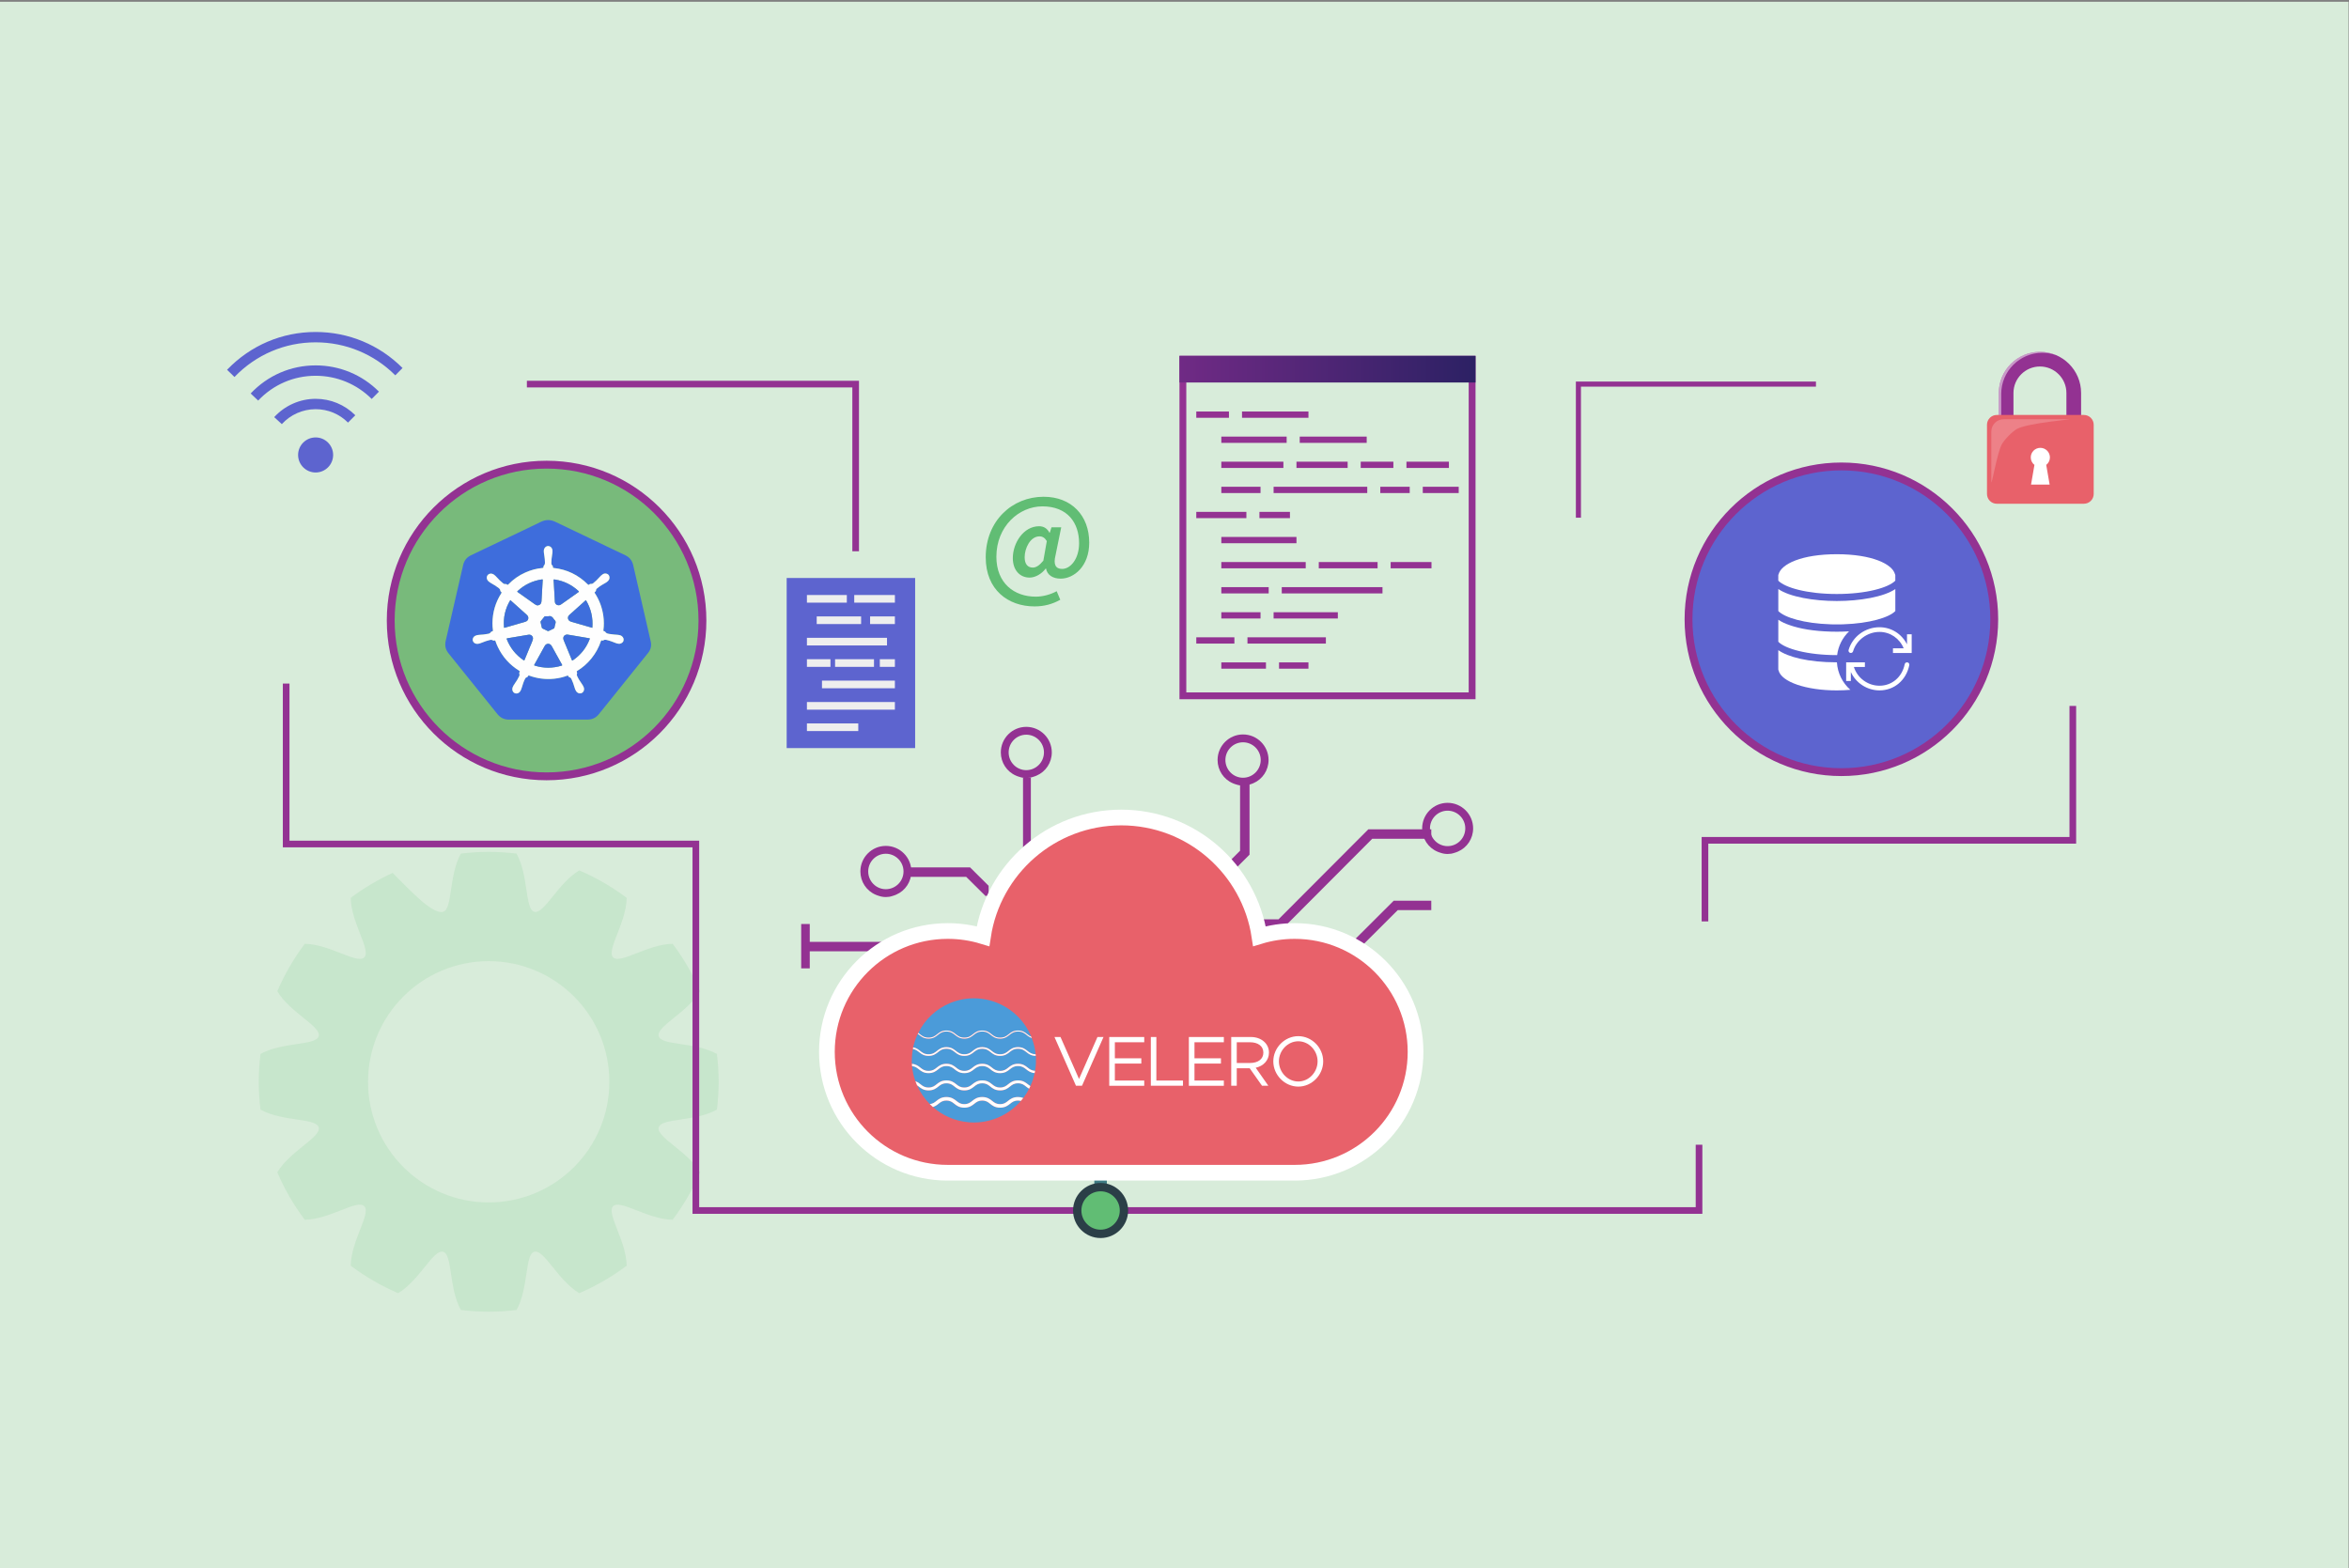 <?xml version="1.0" encoding="iso-8859-1"?>
<!-- Generator: Adobe Illustrator 24.0.1, SVG Export Plug-In . SVG Version: 6.00 Build 0)  -->
<svg version="1.1" id="Layer_1" xmlns="http://www.w3.org/2000/svg" xmlns:xlink="http://www.w3.org/1999/xlink" x="0px" y="0px"
	 viewBox="0 0 299.247 199.775" style="enable-background:new 0 0 299.247 199.775;" xml:space="preserve">
<rect x="0" y="0" width="299.247" height="199.775" fill="#808080" stroke="none"/>
<g>
	<rect x="-0.055" y="0.227" style="fill:#D8ECDA;" width="299.247" height="199.775"/>
	<path style="opacity:0.14;fill:#61BD74;" d="M91.331,141.375c0.14-1.163,0.221-2.345,0.221-3.546c0-1.201-0.081-2.382-0.221-3.546
		c-2.789-1.555-7.091-1.051-7.415-2.262c-0.335-1.253,3.636-2.985,5.274-5.727c-0.927-2.161-2.104-4.188-3.498-6.044
		c-3.196,0.048-6.679,2.632-7.583,1.728c-0.904-0.904,1.681-4.386,1.728-7.583c-1.856-1.395-3.883-2.572-6.044-3.499
		c-2.742,1.637-4.474,5.609-5.727,5.274c-1.211-0.324-0.707-4.625-2.262-7.415c-1.163-0.14-2.345-0.221-3.546-0.221
		c-1.201,0-2.383,0.081-3.546,0.221c-1.555,2.789-1.051,7.091-2.262,7.415c-1.318,0.352-3.954-2.475-6.436-4.954
		c-1.895,0.874-3.684,1.938-5.335,3.178c0.048,3.197,2.632,6.679,1.728,7.583c-0.904,0.904-4.386-1.681-7.583-1.728
		c-1.394,1.856-2.572,3.883-3.499,6.044c1.637,2.742,5.609,4.474,5.274,5.727c-0.324,1.211-4.625,0.707-7.415,2.262
		c-0.14,1.163-0.221,2.345-0.221,3.546c0,1.201,0.081,2.383,0.221,3.546c2.789,1.555,7.091,1.051,7.415,2.262
		c0.335,1.253-3.636,2.986-5.274,5.727c0.927,2.161,2.104,4.188,3.498,6.044c3.197-0.048,6.679-2.632,7.583-1.728
		c0.904,0.904-1.681,4.386-1.728,7.583c1.856,1.394,3.883,2.572,6.044,3.499c2.742-1.637,4.474-5.609,5.727-5.274
		c1.211,0.324,0.707,4.625,2.262,7.415c1.163,0.14,2.345,0.221,3.546,0.221c1.201,0,2.382-0.081,3.546-0.221
		c1.555-2.789,1.051-7.091,2.262-7.415c1.253-0.335,2.985,3.636,5.727,5.274c2.161-0.927,4.188-2.104,6.044-3.499
		c-0.048-3.196-2.632-6.679-1.728-7.583c0.904-0.904,4.386,1.681,7.583,1.728c1.394-1.856,2.572-3.883,3.499-6.044
		c-1.638-2.742-5.609-4.474-5.274-5.727C84.24,142.426,88.542,142.931,91.331,141.375z M62.258,153.199
		c-8.488,0-15.37-6.881-15.37-15.37c0-8.488,6.881-15.369,15.37-15.369c8.488,0,15.369,6.881,15.369,15.369
		C77.628,146.318,70.747,153.199,62.258,153.199z"/>
	<g>
		<defs>
			<circle id="SVGID_1_" cx="69.631" cy="79.057" r="19.855"/>
		</defs>
		<use xlink:href="#SVGID_1_"  style="overflow:visible;fill:#78BA7B;"/>
		<clipPath id="SVGID_2_">
			<use xlink:href="#SVGID_1_"  style="overflow:visible;"/>
		</clipPath>
		<use xlink:href="#SVGID_1_"  style="overflow:visible;fill:none;stroke:#933292;stroke-linecap:round;stroke-miterlimit:10;"/>
	</g>
	<g>
		<defs>
			<circle id="SVGID_3_" cx="234.58" cy="78.903" r="19.474"/>
		</defs>
		<use xlink:href="#SVGID_3_"  style="overflow:visible;fill:#5D64CF;"/>
		<clipPath id="SVGID_4_">
			<use xlink:href="#SVGID_3_"  style="overflow:visible;"/>
		</clipPath>
		<use xlink:href="#SVGID_3_"  style="overflow:visible;fill:none;stroke:#933292;stroke-linecap:round;stroke-miterlimit:10;"/>
	</g>
	<g>
		<path style="fill:#3E6DDC;" d="M82.403,79.561c-0.58-2.521-1.16-5.043-1.74-7.564c-0.134-0.582-0.469-0.998-1.009-1.255
			c-2.971-1.417-5.943-2.831-8.909-4.258c-0.63-0.303-1.221-0.297-1.848,0.009c-1.58,0.772-3.171,1.52-4.757,2.278
			c-1.377,0.658-2.753,1.318-4.132,1.973c-0.532,0.253-0.87,0.659-1.004,1.233c-0.078,0.335-0.153,0.671-0.231,1.006
			c-0.664,2.886-1.326,5.772-1.992,8.657c-0.136,0.59-0.03,1.118,0.352,1.592c2.078,2.582,4.157,5.164,6.233,7.747
			c0.38,0.472,0.864,0.706,1.471,0.704c1.663-0.005,3.327-0.002,4.99-0.002c0,0,0-0.001,0-0.001c1.671,0,3.342-0.002,5.013,0.001
			c0.594,0.001,1.075-0.223,1.446-0.686c0.804-1.001,1.61-2.002,2.415-3.003c1.288-1.602,2.578-3.204,3.863-4.808
			c0.34-0.425,0.455-0.913,0.337-1.447C82.74,81.01,82.57,80.286,82.403,79.561z M79.415,81.674
			c-0.089,0.233-0.364,0.38-0.621,0.345c-0.291-0.039-0.546-0.176-0.817-0.272c-0.243-0.086-0.486-0.172-0.74-0.225
			c-0.129-0.027-0.255-0.028-0.363,0.061c-0.064,0.052-0.132,0.024-0.193,0.008c-0.072-0.019-0.098,0.003-0.119,0.069
			c-0.272,0.822-0.684,1.569-1.229,2.242c-0.507,0.626-1.104,1.149-1.792,1.568c-0.078,0.047-0.098,0.088-0.053,0.165
			c0.041,0.071,0.049,0.142,0.012,0.221c-0.044,0.095-0.016,0.19,0.025,0.281c0.153,0.339,0.353,0.651,0.568,0.953
			c0.105,0.147,0.201,0.298,0.267,0.467c0.133,0.338-0.028,0.689-0.353,0.775c-0.235,0.062-0.505-0.069-0.639-0.311
			c-0.08-0.145-0.138-0.298-0.184-0.457c-0.102-0.356-0.221-0.706-0.383-1.04c-0.058-0.121-0.139-0.213-0.275-0.244
			c-0.085-0.019-0.098-0.098-0.131-0.157c-0.029-0.051-0.055-0.066-0.113-0.044c-0.542,0.203-1.103,0.333-1.677,0.393
			c-0.564,0.059-1.129,0.053-1.692-0.024c-0.517-0.07-1.02-0.196-1.509-0.377c-0.063-0.024-0.097-0.015-0.123,0.046
			c-0.04,0.097-0.099,0.166-0.212,0.192c-0.102,0.023-0.151,0.119-0.196,0.205c-0.171,0.334-0.278,0.693-0.388,1.05
			c-0.06,0.194-0.122,0.386-0.243,0.551c-0.197,0.268-0.565,0.318-0.801,0.113c-0.171-0.148-0.228-0.426-0.134-0.662
			c0.069-0.175,0.17-0.332,0.279-0.485c0.213-0.299,0.406-0.611,0.561-0.945c0.042-0.09,0.058-0.182,0.021-0.271
			c-0.039-0.093-0.027-0.174,0.021-0.254c0.046-0.075,0.02-0.114-0.051-0.158c-1.198-0.739-2.104-1.742-2.712-3.011
			c-0.12-0.25-0.226-0.506-0.31-0.769c-0.021-0.066-0.053-0.093-0.118-0.071c-0.1,0.034-0.188,0.011-0.275-0.042
			c-0.107-0.065-0.223-0.044-0.338-0.016c-0.328,0.079-0.645,0.189-0.957,0.318c-0.208,0.086-0.417,0.17-0.646,0.169
			c-0.275-0.001-0.496-0.171-0.556-0.419c-0.055-0.232,0.078-0.493,0.318-0.61c0.153-0.075,0.32-0.104,0.488-0.115
			c0.385-0.024,0.769-0.056,1.147-0.134c0.145-0.03,0.272-0.083,0.351-0.215c0.039-0.064,0.099-0.092,0.167-0.099
			c0.102-0.012,0.113-0.07,0.099-0.156c-0.044-0.297-0.063-0.596-0.061-0.895c0.013-1.373,0.384-2.642,1.125-3.8
			c0.05-0.078,0.061-0.128-0.025-0.179c-0.069-0.041-0.099-0.108-0.107-0.186c-0.014-0.119-0.078-0.205-0.17-0.279
			c-0.284-0.228-0.591-0.421-0.91-0.595c-0.155-0.085-0.303-0.179-0.433-0.3c-0.263-0.246-0.273-0.628-0.024-0.843
			c0.185-0.16,0.472-0.167,0.7-0.016c0.155,0.102,0.282,0.233,0.405,0.37c0.243,0.271,0.497,0.53,0.786,0.754
			c0.085,0.066,0.178,0.119,0.288,0.097c0.091-0.019,0.162,0.01,0.224,0.068c0.06,0.056,0.1,0.045,0.156-0.013
			c0.625-0.65,1.351-1.157,2.175-1.524c0.695-0.31,1.421-0.507,2.18-0.576c0.088-0.008,0.141-0.031,0.125-0.134
			c-0.01-0.065,0.012-0.12,0.062-0.171c0.152-0.152,0.134-0.347,0.121-0.574c-0.006-0.34-0.079-0.708-0.128-1.079
			c-0.02-0.153-0.02-0.307,0.033-0.455c0.093-0.258,0.318-0.409,0.569-0.381c0.245,0.027,0.452,0.243,0.484,0.504
			c0.03,0.249-0.018,0.491-0.055,0.736c-0.046,0.303-0.082,0.608-0.079,0.916c0.001,0.133,0.032,0.253,0.141,0.34
			c0.066,0.053,0.054,0.128,0.055,0.197c0.001,0.063,0.017,0.092,0.087,0.099c1.707,0.181,3.16,0.891,4.369,2.103
			c0.057,0.056,0.096,0.071,0.157,0.013c0.073-0.07,0.16-0.102,0.265-0.088c0.098,0.013,0.182-0.026,0.259-0.086
			c0.291-0.226,0.547-0.489,0.793-0.762c0.121-0.134,0.248-0.262,0.398-0.362c0.16-0.107,0.335-0.147,0.523-0.086
			c0.182,0.058,0.303,0.18,0.345,0.366c0.054,0.238-0.033,0.432-0.207,0.594c-0.213,0.2-0.487,0.307-0.728,0.463
			c-0.217,0.14-0.437,0.275-0.633,0.446c-0.068,0.059-0.13,0.127-0.13,0.215c-0.002,0.111-0.053,0.184-0.135,0.241
			c-0.07,0.048-0.062,0.088-0.018,0.154c0.583,0.891,0.94,1.868,1.084,2.921c0.081,0.592,0.087,1.187,0.007,1.781
			c-0.013,0.095,0.016,0.139,0.107,0.154c0.043,0.007,0.093,0.009,0.118,0.055c0.121,0.228,0.347,0.25,0.564,0.29
			c0.362,0.066,0.729,0.076,1.093,0.115c0.152,0.016,0.302,0.051,0.434,0.139C79.412,81.178,79.505,81.44,79.415,81.674z"/>
		<path style="fill:#FEFEFE;" d="M79.188,81.029c-0.132-0.088-0.282-0.123-0.434-0.139c-0.365-0.039-0.732-0.048-1.093-0.115
			c-0.217-0.04-0.443-0.062-0.564-0.29c-0.024-0.046-0.075-0.048-0.118-0.055c-0.092-0.015-0.12-0.059-0.107-0.154
			c0.08-0.594,0.074-1.189-0.007-1.781c-0.144-1.053-0.501-2.03-1.084-2.921c-0.043-0.066-0.051-0.106,0.018-0.154
			c0.083-0.057,0.133-0.13,0.135-0.241c0.001-0.088,0.063-0.156,0.13-0.215c0.196-0.17,0.416-0.305,0.633-0.446
			c0.241-0.156,0.515-0.262,0.728-0.463c0.173-0.162,0.261-0.356,0.207-0.594c-0.042-0.186-0.163-0.308-0.345-0.366
			c-0.188-0.06-0.363-0.021-0.523,0.086c-0.15,0.101-0.276,0.228-0.398,0.362c-0.246,0.273-0.501,0.536-0.793,0.762
			c-0.077,0.06-0.162,0.099-0.259,0.086c-0.106-0.014-0.192,0.017-0.265,0.088c-0.061,0.058-0.1,0.044-0.157-0.013
			c-1.21-1.212-2.663-1.921-4.369-2.103c-0.07-0.007-0.085-0.036-0.087-0.099c-0.001-0.069,0.01-0.144-0.055-0.197
			c-0.108-0.087-0.14-0.207-0.141-0.34c-0.003-0.308,0.033-0.613,0.079-0.916c0.036-0.244,0.085-0.487,0.055-0.736
			c-0.031-0.261-0.238-0.477-0.484-0.504c-0.25-0.028-0.476,0.123-0.569,0.381c-0.054,0.148-0.054,0.302-0.033,0.455
			c0.049,0.371,0.122,0.738,0.128,1.079c0.014,0.227,0.031,0.421-0.121,0.574c-0.05,0.05-0.072,0.105-0.062,0.171
			c0.016,0.102-0.037,0.126-0.125,0.134c-0.759,0.068-1.485,0.266-2.18,0.576c-0.824,0.367-1.55,0.874-2.175,1.524
			c-0.056,0.058-0.096,0.07-0.156,0.013c-0.062-0.058-0.133-0.087-0.224-0.068c-0.111,0.023-0.203-0.031-0.288-0.097
			c-0.288-0.223-0.543-0.483-0.786-0.754c-0.123-0.137-0.25-0.268-0.405-0.37c-0.228-0.151-0.516-0.144-0.7,0.016
			c-0.249,0.215-0.239,0.597,0.024,0.843c0.129,0.121,0.278,0.215,0.433,0.3c0.319,0.175,0.626,0.367,0.91,0.595
			c0.092,0.074,0.156,0.16,0.17,0.279c0.009,0.078,0.039,0.145,0.107,0.186c0.086,0.051,0.075,0.1,0.025,0.179
			c-0.741,1.158-1.112,2.427-1.125,3.8c-0.003,0.3,0.017,0.599,0.061,0.895c0.013,0.086,0.003,0.144-0.099,0.156
			c-0.068,0.008-0.129,0.036-0.167,0.099c-0.08,0.132-0.206,0.185-0.351,0.215c-0.378,0.078-0.762,0.11-1.147,0.134
			c-0.168,0.01-0.335,0.04-0.488,0.115c-0.241,0.117-0.374,0.378-0.318,0.61c0.059,0.248,0.281,0.418,0.556,0.419
			c0.23,0.001,0.439-0.083,0.646-0.169c0.312-0.129,0.629-0.239,0.957-0.318c0.114-0.028,0.23-0.049,0.338,0.016
			c0.088,0.053,0.175,0.076,0.275,0.042c0.066-0.023,0.098,0.005,0.118,0.071c0.084,0.264,0.19,0.52,0.31,0.769
			c0.609,1.27,1.515,2.273,2.712,3.011c0.071,0.044,0.097,0.082,0.051,0.158c-0.048,0.08-0.061,0.161-0.021,0.254
			c0.037,0.09,0.021,0.182-0.021,0.271c-0.155,0.334-0.348,0.646-0.561,0.945c-0.109,0.153-0.21,0.31-0.279,0.485
			c-0.094,0.235-0.036,0.514,0.134,0.662c0.236,0.204,0.604,0.154,0.801-0.113c0.121-0.165,0.183-0.358,0.243-0.551
			c0.11-0.357,0.217-0.716,0.388-1.05c0.044-0.087,0.094-0.182,0.196-0.205c0.113-0.026,0.172-0.096,0.212-0.192
			c0.026-0.061,0.059-0.07,0.123-0.046c0.489,0.181,0.992,0.307,1.509,0.377c0.563,0.077,1.128,0.083,1.692,0.024
			c0.574-0.06,1.134-0.19,1.677-0.393c0.058-0.022,0.084-0.007,0.113,0.044c0.033,0.059,0.046,0.138,0.131,0.157
			c0.136,0.031,0.216,0.123,0.275,0.244c0.162,0.334,0.282,0.684,0.383,1.04c0.046,0.159,0.104,0.313,0.184,0.457
			c0.134,0.242,0.404,0.373,0.639,0.311c0.325-0.085,0.486-0.436,0.353-0.775c-0.066-0.168-0.162-0.32-0.267-0.467
			c-0.215-0.302-0.415-0.614-0.568-0.953c-0.041-0.091-0.069-0.186-0.025-0.281c0.038-0.079,0.029-0.151-0.012-0.221
			c-0.044-0.077-0.025-0.117,0.053-0.165c0.688-0.419,1.285-0.942,1.792-1.568c0.545-0.673,0.957-1.42,1.229-2.242
			c0.022-0.067,0.047-0.088,0.119-0.069c0.061,0.016,0.129,0.044,0.193-0.008c0.108-0.088,0.234-0.088,0.363-0.061
			c0.253,0.053,0.496,0.139,0.74,0.225c0.271,0.096,0.526,0.233,0.817,0.272c0.257,0.034,0.531-0.113,0.621-0.345
			C79.505,81.44,79.412,81.178,79.188,81.029z M70.707,73.84c1.149,0.184,2.144,0.679,2.996,1.468
			c0.07,0.064,0.057,0.088-0.01,0.136c-0.725,0.511-1.448,1.025-2.172,1.536c-0.097,0.069-0.2,0.13-0.327,0.134
			c-0.287,0.008-0.493-0.179-0.509-0.466c-0.046-0.807-0.091-1.614-0.137-2.42c-0.005-0.078-0.013-0.157-0.02-0.235
			C70.525,73.809,70.525,73.811,70.707,73.84z M69.333,78.592c0.041-0.053,0.084-0.076,0.151-0.073
			c0.115,0.005,0.232,0.001,0.348,0.001c0.332-0.09,0.548,0.063,0.708,0.336c0.032,0.054,0.073,0.106,0.119,0.149
			c0.133,0.122,0.157,0.259,0.102,0.43c-0.057,0.173-0.089,0.355-0.128,0.533c-0.012,0.052-0.032,0.085-0.082,0.108
			c-0.217,0.101-0.433,0.205-0.647,0.311c-0.052,0.026-0.094,0.024-0.147-0.002c-0.211-0.105-0.422-0.208-0.636-0.306
			c-0.058-0.027-0.084-0.064-0.097-0.124c-0.048-0.222-0.1-0.444-0.153-0.666c-0.017-0.068-0.005-0.118,0.041-0.174
			C69.056,78.945,69.196,78.77,69.333,78.592z M65.974,75.276c0.862-0.793,1.875-1.27,3.03-1.448c0.074-0.012,0.17-0.04,0.132,0.099
			c-0.051,0.895-0.101,1.787-0.153,2.68c-0.017,0.288-0.172,0.474-0.425,0.516c-0.164,0.027-0.298-0.047-0.426-0.138
			c-0.677-0.48-1.355-0.961-2.033-1.441c-0.036-0.026-0.073-0.052-0.11-0.078C65.864,75.377,65.864,75.377,65.974,75.276z
			 M64.209,79.926c-0.109-1.228,0.147-2.372,0.78-3.431c0.006-0.009,0.014-0.017,0.027-0.032c0.221,0.197,0.441,0.393,0.661,0.59
			c0.469,0.42,0.938,0.839,1.406,1.26c0.129,0.115,0.228,0.247,0.224,0.433c-0.005,0.226-0.133,0.397-0.393,0.474
			c-0.871,0.257-1.745,0.506-2.618,0.758C64.245,79.992,64.215,79.996,64.209,79.926z M67.884,81.455
			c-0.093,0.352-0.261,0.676-0.396,1.012c-0.215,0.534-0.442,1.064-0.658,1.598c-0.039,0.095-0.069,0.095-0.147,0.041
			c-0.972-0.668-1.681-1.545-2.115-2.643c-0.038-0.096-0.032-0.123,0.08-0.141c0.885-0.144,1.77-0.297,2.654-0.446
			c0.037-0.006,0.074-0.009,0.098-0.012C67.728,80.856,67.966,81.15,67.884,81.455z M71.552,84.806
			c-0.562,0.173-1.136,0.26-1.722,0.264c-0.586-0.006-1.156-0.093-1.713-0.27c-0.068-0.022-0.088-0.038-0.048-0.111
			c0.437-0.784,0.873-1.57,1.306-2.357c0.099-0.179,0.227-0.303,0.445-0.309c0.234-0.006,0.374,0.13,0.478,0.315
			c0.336,0.601,0.668,1.204,1.001,1.806c0.1,0.18,0.197,0.362,0.301,0.539C71.641,84.755,71.634,84.781,71.552,84.806z
			 M75.107,81.464c-0.433,1.106-1.142,1.991-2.125,2.658c-0.073,0.049-0.099,0.044-0.133-0.038
			c-0.343-0.837-0.692-1.672-1.035-2.509c-0.133-0.324-0.014-0.609,0.282-0.703c0.055-0.018,0.111-0.015,0.168-0.026
			c0.317,0.053,0.634,0.105,0.95,0.158c0.601,0.101,1.201,0.203,1.802,0.304C75.158,81.333,75.159,81.331,75.107,81.464z
			 M75.459,79.989c-0.231-0.066-0.451-0.129-0.671-0.192c-0.664-0.191-1.328-0.382-1.992-0.573
			c-0.297-0.086-0.453-0.266-0.445-0.515c0.005-0.162,0.09-0.281,0.205-0.384c0.627-0.562,1.255-1.125,1.882-1.687
			c0.064-0.057,0.129-0.114,0.203-0.179C75.293,77.547,75.564,78.714,75.459,79.989z"/>
		<path style="fill:#3E6EDC;" d="M73.214,81.006c-0.316-0.053-0.634-0.106-0.95-0.158c-0.057,0.012-0.113,0.009-0.168,0.026
			c-0.295,0.094-0.414,0.378-0.282,0.703c0.343,0.837,0.692,1.672,1.035,2.509c0.034,0.082,0.061,0.087,0.133,0.038
			c0.983-0.667,1.692-1.552,2.125-2.658c0.052-0.133,0.051-0.131-0.092-0.155C74.415,81.209,73.814,81.107,73.214,81.006z"/>
		<path style="fill:#3E6EDC;" d="M66.1,75.544c0.678,0.48,1.355,0.961,2.033,1.441c0.128,0.09,0.261,0.165,0.426,0.138
			c0.253-0.042,0.409-0.228,0.425-0.516c0.052-0.893,0.102-1.786,0.153-2.68c0.038-0.139-0.058-0.111-0.132-0.099
			c-1.155,0.179-2.168,0.655-3.03,1.448c-0.11,0.101-0.11,0.101,0.016,0.19C66.027,75.492,66.063,75.518,66.1,75.544z"/>
		<path style="fill:#3E6EDC;" d="M67.307,78.746c0.003-0.186-0.096-0.318-0.224-0.433c-0.468-0.421-0.937-0.84-1.406-1.26
			c-0.22-0.197-0.44-0.393-0.661-0.59c-0.012,0.014-0.021,0.022-0.027,0.032c-0.632,1.059-0.889,2.203-0.78,3.431
			c0.006,0.071,0.036,0.067,0.087,0.052c0.872-0.253,1.747-0.501,2.618-0.758C67.173,79.143,67.301,78.971,67.307,78.746z"/>
		<path style="fill:#3E6EDC;" d="M74.438,76.638c-0.627,0.562-1.255,1.124-1.882,1.687c-0.115,0.103-0.2,0.223-0.205,0.384
			c-0.007,0.249,0.148,0.429,0.445,0.515c0.664,0.191,1.328,0.382,1.992,0.573c0.22,0.063,0.44,0.126,0.671,0.192
			c0.105-1.274-0.166-2.442-0.819-3.53C74.566,76.524,74.502,76.58,74.438,76.638z"/>
		<path style="fill:#3E6EDC;" d="M71.299,84.146c-0.333-0.602-0.665-1.205-1.001-1.806c-0.103-0.185-0.243-0.321-0.478-0.315
			c-0.218,0.006-0.346,0.13-0.445,0.309c-0.433,0.787-0.868,1.572-1.306,2.357c-0.04,0.073-0.02,0.089,0.048,0.111
			c0.557,0.177,1.127,0.264,1.713,0.27c0.586-0.005,1.16-0.091,1.722-0.264c0.082-0.025,0.089-0.05,0.047-0.121
			C71.496,84.507,71.399,84.326,71.299,84.146z"/>
		<path style="fill:#3E6EDC;" d="M67.401,80.863c-0.024,0.003-0.061,0.006-0.098,0.012c-0.885,0.15-1.769,0.302-2.654,0.446
			c-0.113,0.018-0.118,0.045-0.08,0.141c0.434,1.098,1.142,1.975,2.115,2.643c0.077,0.053,0.108,0.053,0.147-0.041
			c0.216-0.534,0.443-1.064,0.658-1.598c0.135-0.336,0.303-0.66,0.396-1.012C67.966,81.15,67.728,80.856,67.401,80.863z"/>
		<path style="fill:#3E6EDC;" d="M70.685,76.647c0.017,0.287,0.223,0.474,0.509,0.466c0.127-0.004,0.23-0.065,0.327-0.134
			c0.725-0.511,1.447-1.025,2.172-1.536c0.068-0.048,0.08-0.071,0.01-0.136c-0.852-0.789-1.847-1.284-2.996-1.468
			c-0.183-0.029-0.183-0.031-0.179,0.152c0.007,0.078,0.016,0.156,0.02,0.235C70.594,75.034,70.639,75.84,70.685,76.647z"/>
		<path style="fill:#3E6EDC;" d="M68.87,79.291c0.054,0.221,0.105,0.443,0.153,0.666c0.013,0.06,0.039,0.097,0.097,0.124
			c0.214,0.098,0.426,0.201,0.636,0.306c0.053,0.026,0.095,0.027,0.147,0.002c0.215-0.106,0.43-0.21,0.647-0.311
			c0.05-0.023,0.07-0.056,0.082-0.108c0.038-0.179,0.071-0.36,0.128-0.533c0.055-0.171,0.032-0.308-0.102-0.43
			c-0.046-0.043-0.087-0.094-0.119-0.149c-0.16-0.273-0.376-0.426-0.708-0.336c-0.116,0-0.233,0.004-0.348-0.001
			c-0.067-0.003-0.11,0.02-0.151,0.073c-0.137,0.178-0.277,0.353-0.422,0.525C68.865,79.172,68.854,79.223,68.87,79.291z"/>
	</g>
	<g>
		<path style="fill:#61BD74;" d="M132.949,63.291c3.553,0,5.811,2.396,5.811,5.845c0,3.041-1.97,4.588-3.638,4.588
			c-0.966,0-1.715-0.44-1.866-1.29h-0.036c-0.507,0.68-1.324,1.156-2.052,1.156c-1.241,0-2.141-0.938-2.141-2.483
			c0-1.937,1.374-4.06,3.345-4.06c0.578,0,1.021,0.257,1.324,0.833h0.035l0.223-0.697h1.239l-0.73,3.588
			c-0.29,1.152,0.017,1.714,0.848,1.714c1.052,0,2.158-1.258,2.158-3.279c0-2.583-1.462-4.691-4.674-4.691
			c-2.971,0-5.862,2.533-5.862,6.424c0,3.348,2.246,5.08,5.013,5.08c0.953,0,1.922-0.288,2.668-0.696l0.458,1.09
			c-1.018,0.574-2.088,0.848-3.279,0.848c-3.362,0-6.218-2.108-6.218-6.254C125.575,66.353,128.955,63.291,132.949,63.291z
			 M131.575,72.314c0.403,0,0.832-0.255,1.341-0.882l0.441-2.497c-0.255-0.411-0.542-0.597-0.934-0.597
			c-1.172,0-1.888,1.513-1.888,2.65C130.536,71.906,130.945,72.314,131.575,72.314z"/>
	</g>
	<g>
		<path style="fill:#933292;" d="M187.102,46.207v42.014h-35.975V46.207H187.102L187.102,46.207z M187.973,45.337h-37.716v43.754
			h37.716V45.337L187.973,45.337z"/>
		<linearGradient id="SVGID_5_" gradientUnits="userSpaceOnUse" x1="150.256" y1="47.035" x2="187.973" y2="47.035">
			<stop  offset="0" style="stop-color:#702A85"/>
			<stop  offset="1" style="stop-color:#2C2164"/>
		</linearGradient>
		<rect x="150.256" y="45.337" style="fill:url(#SVGID_5_);" width="37.716" height="3.397"/>
		<g>
			<g>
				<rect x="152.399" y="52.43" style="fill:#933292;" width="4.161" height="0.799"/>
				<rect x="158.225" y="52.43" style="fill:#933292;" width="8.463" height="0.799"/>
			</g>
			<g>
				<rect x="152.399" y="81.199" style="fill:#933292;" width="4.855" height="0.799"/>
				<rect x="158.918" y="81.199" style="fill:#933292;" width="9.99" height="0.799"/>
			</g>
			<g>
				<rect x="155.589" y="84.394" style="fill:#933292;" width="5.686" height="0.801"/>
				<rect x="162.941" y="84.394" style="fill:#933292;" width="3.747" height="0.801"/>
			</g>
			<g>
				<rect x="155.589" y="55.627" style="fill:#933292;" width="8.322" height="0.799"/>
				<rect x="165.577" y="55.627" style="fill:#933292;" width="8.532" height="0.799"/>
			</g>
			<g>
				<rect x="155.589" y="58.822" style="fill:#933292;" width="7.907" height="0.799"/>
				<rect x="165.161" y="58.822" style="fill:#933292;" width="6.52" height="0.799"/>
				<rect x="173.347" y="58.822" style="fill:#933292;" width="4.16" height="0.799"/>
				<rect x="179.172" y="58.822" style="fill:#933292;" width="5.41" height="0.799"/>
			</g>
			<g>
				<rect x="155.589" y="62.018" style="fill:#933292;" width="4.994" height="0.801"/>
				<rect x="162.248" y="62.018" style="fill:#933292;" width="11.931" height="0.801"/>
				<rect x="175.841" y="62.018" style="fill:#933292;" width="3.747" height="0.801"/>
				<rect x="181.253" y="62.018" style="fill:#933292;" width="4.577" height="0.801"/>
			</g>
			<rect x="155.589" y="68.412" style="fill:#933292;" width="9.572" height="0.8"/>
			<g>
				<rect x="155.589" y="71.609" style="fill:#933292;" width="10.751" height="0.799"/>
				<rect x="168.003" y="71.609" style="fill:#933292;" width="7.493" height="0.799"/>
				<rect x="177.16" y="71.609" style="fill:#933292;" width="5.202" height="0.799"/>
			</g>
			<g>
				<rect x="155.589" y="74.806" style="fill:#933292;" width="6.034" height="0.8"/>
				<rect x="163.288" y="74.806" style="fill:#933292;" width="12.832" height="0.8"/>
			</g>
			<g>
				<rect x="152.399" y="65.216" style="fill:#933292;" width="6.382" height="0.799"/>
				<rect x="160.444" y="65.216" style="fill:#933292;" width="3.886" height="0.799"/>
			</g>
			<g>
				<rect x="155.589" y="78.004" style="fill:#933292;" width="4.994" height="0.798"/>
				<rect x="162.248" y="78.004" style="fill:#933292;" width="8.184" height="0.798"/>
			</g>
		</g>
	</g>
	<g>
		<path style="fill:#5D64CF;" d="M42.44,57.963c0,1.237-0.999,2.236-2.231,2.236c-1.229,0-2.233-0.999-2.233-2.236
			c0-1.23,1.004-2.231,2.233-2.231C41.442,55.732,42.44,56.733,42.44,57.963z"/>
		<g>
			<path style="fill:#5D64CF;" d="M29.87,48.031l-0.943-0.917c2.982-3.107,6.993-4.817,11.282-4.817
				c4.185,0,8.12,1.632,11.072,4.591l-0.924,0.93c-2.714-2.707-6.314-4.202-10.147-4.202C36.286,43.615,32.612,45.185,29.87,48.031z
				"/>
			<path style="fill:#5D64CF;" d="M35.903,54.037l-0.971-0.89c1.354-1.481,3.281-2.334,5.277-2.334c1.913,0,3.708,0.747,5.054,2.094
				l-0.93,0.934c-1.101-1.104-2.566-1.707-4.125-1.707C38.579,52.134,37.004,52.827,35.903,54.037z"/>
			<path style="fill:#5D64CF;" d="M32.888,51.036l-0.956-0.903c2.185-2.307,5.118-3.579,8.277-3.579
				c3.047,0,5.916,1.186,8.066,3.344l-0.922,0.93c-1.912-1.901-4.444-2.952-7.145-2.952C37.425,47.875,34.816,48.998,32.888,51.036z
				"/>
		</g>
	</g>
	<polygon style="fill:#933292;" points="216.022,153.805 89.071,153.805 89.071,107.11 36.879,107.11 36.879,87.092 36.032,87.092 
		36.032,107.957 88.223,107.957 88.223,154.652 216.869,154.652 216.869,145.849 216.022,145.849 	"/>
	<polygon style="fill:#933292;" points="67.122,49.361 108.583,49.361 108.583,70.236 109.429,70.236 109.429,48.514 67.122,48.514 
			"/>
	<polygon style="fill:#933292;" points="263.639,106.64 216.779,106.64 216.779,117.395 217.626,117.395 217.626,107.487 
		264.486,107.487 264.486,89.942 263.639,89.942 	"/>
	<polygon style="fill:#933292;" points="200.756,65.959 201.403,65.959 201.403,49.261 231.341,49.261 231.341,48.614 
		200.756,48.614 	"/>
	<g>
		<rect x="100.218" y="73.641" style="fill:#5D64CF;" width="16.364" height="21.672"/>
		<rect x="102.796" y="75.81" style="fill:#EEEEEE;" width="5.085" height="0.973"/>
		<rect x="108.825" y="75.81" style="fill:#EEEEEE;" width="5.179" height="0.973"/>
		<rect x="110.844" y="78.537" style="fill:#EEEEEE;" width="3.159" height="0.973"/>
		<rect x="104.044" y="78.537" style="fill:#EEEEEE;" width="5.656" height="0.973"/>
		<rect x="102.796" y="81.263" style="fill:#EEEEEE;" width="10.203" height="0.973"/>
		<rect x="102.796" y="83.99" style="fill:#EEEEEE;" width="2.998" height="0.974"/>
		<rect x="106.383" y="83.99" style="fill:#EEEEEE;" width="4.958" height="0.974"/>
		<rect x="112.083" y="83.99" style="fill:#EEEEEE;" width="1.921" height="0.974"/>
		<rect x="104.715" y="86.716" style="fill:#EEEEEE;" width="9.288" height="0.974"/>
		<rect x="102.796" y="89.444" style="fill:#EEEEEE;" width="11.207" height="0.974"/>
		<rect x="102.796" y="92.17" style="fill:#EEEEEE;" width="6.543" height="0.973"/>
	</g>
	<path style="fill:none;" d="M111.674,109.714c-0.819,0-1.475,0.661-1.475,1.475c0,0.823,0.656,1.48,1.475,1.48
		c0.814,0,1.479-0.657,1.479-1.48C113.153,110.375,112.487,109.714,111.674,109.714z"/>
	<path style="fill:none;" d="M130.818,89.944c-0.96,0-1.743,0.778-1.743,1.755c0,0.961,0.783,1.762,1.743,1.762
		c0.975,0,1.755-0.801,1.755-1.762C132.573,90.722,131.794,89.944,130.818,89.944z"/>
	<path style="fill:none;" d="M165.776,94.183c0.812,0,1.476-0.662,1.476-1.454c0-0.814-0.664-1.479-1.476-1.479
		c-0.793,0-1.452,0.665-1.452,1.479C164.324,93.521,164.982,94.183,165.776,94.183z"/>
	<path style="fill:#933292;" d="M115.319,111.721h7.769l2.444,2.421h0.412v-1.285l-2.361-2.343h-8.298
		c0.043,0.217,0.072,0.439,0.072,0.674C115.357,111.367,115.344,111.545,115.319,111.721z"/>
	<rect x="130.327" y="99.08" style="fill:#933292;" width="0.997" height="13.303"/>
	<path style="fill:none;" d="M132.073,91.699c0-0.704-0.551-1.255-1.255-1.255c-0.686,0-1.243,0.562-1.243,1.255
		c0,0.684,0.569,1.262,1.243,1.262C131.51,92.961,132.073,92.394,132.073,91.699z"/>
	<path style="fill:#933292;" d="M133.992,95.863c0-1.795-1.46-3.255-3.255-3.255c-1.787,0-3.24,1.46-3.24,3.255
		c0,1.298,0.764,2.462,1.944,2.965c0.138,0.058,0.278,0.113,0.428,0.153c0.553,0.195,1.225,0.183,1.695,0.013
		c0.195-0.055,0.341-0.11,0.484-0.171C133.229,98.32,133.992,97.157,133.992,95.863z M130.738,98.124
		c-1.237,0-2.243-1.015-2.243-2.262c0-1.243,1.006-2.255,2.243-2.255c1.243,0,2.255,1.012,2.255,2.255
		C132.992,97.11,131.981,98.124,130.738,98.124z"/>
	<path style="fill:#933292;" d="M161.606,96.83c0-1.795-1.46-3.255-3.255-3.255c-1.787,0-3.24,1.46-3.24,3.255
		c0,1.298,0.764,2.462,1.944,2.965c0.138,0.058,0.278,0.113,0.428,0.153c0.553,0.195,1.225,0.183,1.695,0.013
		c0.195-0.055,0.341-0.11,0.484-0.171C160.842,99.287,161.606,98.125,161.606,96.83z M158.351,99.092
		c-1.237,0-2.243-1.015-2.243-2.262c0-1.243,1.006-2.255,2.243-2.255c1.243,0,2.255,1.012,2.255,2.255
		C160.606,98.077,159.594,99.092,158.351,99.092z"/>
	<path style="fill:#933292;" d="M187.667,105.543c0-1.795-1.46-3.255-3.255-3.255c-1.787,0-3.24,1.46-3.24,3.255
		c0,1.298,0.764,2.462,1.944,2.965c0.138,0.058,0.278,0.113,0.428,0.153c0.553,0.195,1.225,0.183,1.695,0.013
		c0.195-0.055,0.341-0.11,0.484-0.171C186.903,108,187.667,106.838,187.667,105.543z M184.412,107.805
		c-1.237,0-2.243-1.015-2.243-2.262c0-1.243,1.006-2.255,2.243-2.255c1.243,0,2.255,1.012,2.255,2.255
		C186.667,106.79,185.655,107.805,184.412,107.805z"/>
	<path style="fill:#933292;" d="M116.102,111.03c0-1.795-1.46-3.255-3.255-3.255c-1.787,0-3.24,1.46-3.24,3.255
		c0,1.298,0.764,2.462,1.944,2.965c0.138,0.058,0.278,0.113,0.428,0.153c0.553,0.195,1.225,0.183,1.695,0.013
		c0.195-0.055,0.341-0.11,0.484-0.171C115.338,113.488,116.102,112.325,116.102,111.03z M112.847,113.292
		c-1.237,0-2.243-1.015-2.243-2.262c0-1.243,1.006-2.255,2.243-2.255c1.243,0,2.255,1.012,2.255,2.255
		C115.102,112.278,114.09,113.292,112.847,113.292z"/>
	<polygon style="fill:#933292;" points="159.182,99.394 157.977,99.394 157.977,108.389 154.439,111.932 154.439,116.321 
		155.639,116.321 155.639,112.431 159.182,108.889 	"/>
	<polygon style="fill:#933292;" points="162.875,117.13 157.519,117.13 157.519,118.337 163.377,118.337 174.813,106.867 
		182.337,106.867 182.337,105.664 174.313,105.664 	"/>
	<polygon style="fill:#933292;" points="159.455,122.41 159.455,123.612 170.388,123.612 178.061,115.96 182.337,115.96 
		182.337,114.756 177.551,114.756 169.878,122.41 	"/>
	<rect x="102.41" y="120.001" style="fill:#933292;" width="22.597" height="1.202"/>
	<rect x="102.066" y="117.726" style="fill:#933292;" width="1.091" height="5.652"/>
	<rect x="139.409" y="145.023" style="fill:#3F7C84;" width="1.597" height="9.205"/>
	<g>
		<path style="fill:#61BD74;" d="M143.184,154.228c0,1.644-1.332,2.977-2.976,2.977c-1.644,0-2.976-1.333-2.976-2.977
			c0-1.643,1.332-2.975,2.976-2.975C141.851,151.252,143.184,152.584,143.184,154.228z"/>
		<path style="fill:#2B3F47;" d="M140.208,157.737c-1.935,0-3.509-1.574-3.509-3.509c0-1.934,1.574-3.508,3.509-3.508
			c1.935,0,3.508,1.573,3.508,3.508C143.716,156.162,142.142,157.737,140.208,157.737z M140.208,151.784
			c-1.347,0-2.444,1.096-2.444,2.443c0,1.348,1.097,2.444,2.444,2.444c1.347,0,2.444-1.097,2.444-2.444
			C142.651,152.88,141.555,151.784,140.208,151.784z"/>
	</g>
	<g>
		<path style="fill:#933292;" d="M265.119,57.057h-1.871v-6.989c0-1.86-1.514-3.373-3.374-3.373c-1.856,0-3.371,1.513-3.371,3.373
			v6.989h-1.87v-6.989c0-2.892,2.352-5.245,5.241-5.245c2.894,0,5.245,2.354,5.245,5.245V57.057z"/>
		<path style="opacity:0.5;fill:#FFFFFF;" d="M254.942,50.19c0-2.892,2.353-5.244,5.245-5.244c0.63,0,1.231,0.118,1.792,0.322
			c-0.646-0.283-1.355-0.445-2.105-0.445c-2.89,0-5.241,2.354-5.241,5.245v6.989h0.31V50.19z"/>
		<path style="fill:#E8616A;" d="M265.475,64.181h-11.098c-0.689,0-1.248-0.556-1.248-1.245v-8.819c0-0.688,0.559-1.247,1.248-1.247
			h11.098c0.689,0,1.248,0.56,1.248,1.247v8.819C266.723,63.625,266.163,64.181,265.475,64.181z"/>
		<path style="opacity:0.2;fill:#FFFFFF;" d="M255.028,56.594c0.34-0.606,1.347-1.646,1.964-1.964
			c1.482-0.764,7.304-1.217,6.558-1.217h-8.295c-0.872,0-1.575,0.702-1.575,1.571v6.377
			C253.68,62.155,254.421,57.674,255.028,56.594z"/>
		<path style="fill:#FFFFFF;" d="M261.146,58.279c0-0.673-0.546-1.22-1.22-1.22c-0.676,0-1.222,0.547-1.222,1.22
			c0,0.39,0.187,0.732,0.469,0.955l-0.433,2.511h2.37l-0.433-2.511C260.959,59.01,261.146,58.668,261.146,58.279z"/>
	</g>
	<path style="fill:#E8616A;stroke:#FFFFFF;stroke-width:2;stroke-miterlimit:10;" d="M164.933,118.619
		c-1.561,0-3.068,0.234-4.488,0.666c-1.294-8.563-8.684-15.127-17.608-15.127c-8.924,0-16.314,6.564-17.608,15.127
		c-1.42-0.432-2.926-0.666-4.488-0.666c-8.505,0-15.399,6.895-15.399,15.399s6.895,15.399,15.399,15.399h44.191
		c8.505,0,15.399-6.895,15.399-15.399S173.438,118.619,164.933,118.619z"/>
	<g>
		<g id="path14">
			<path style="fill:#4B9BD9;" d="M129.686,140.223c-0.491,0-0.727,0.187-0.999,0.403c-0.296,0.235-0.632,0.501-1.28,0.501
				c-0.649,0-0.984-0.266-1.28-0.501c-0.272-0.216-0.508-0.403-0.999-0.403c-0.491,0-0.726,0.187-0.999,0.403
				c-0.296,0.235-0.631,0.501-1.28,0.501c-0.649,0-0.984-0.266-1.28-0.501c-0.273-0.216-0.508-0.403-0.999-0.403
				c-0.491,0-0.726,0.187-0.999,0.403c-0.211,0.185-0.456,0.328-0.721,0.42c1.271,1.121,2.87,1.801,4.559,1.941
				c0.047,0.004,0.095,0.008,0.142,0.011c0.17,0.011,0.341,0.019,0.514,0.019c0.173,0,0.344-0.008,0.514-0.019
				c0.048-0.003,0.095-0.007,0.142-0.011c2.065-0.172,3.979-1.149,5.33-2.719C129.933,140.236,129.81,140.222,129.686,140.223"/>
		</g>
		<g id="path16">
			<path style="fill:#4B9BD9;" d="M118.292,134.323c0.534,0,0.797-0.209,1.075-0.43c0.294-0.233,0.598-0.475,1.203-0.475
				c0.606,0,0.909,0.241,1.203,0.475c0.279,0.221,0.542,0.43,1.075,0.43c0.534,0,0.797-0.209,1.076-0.43
				c0.294-0.233,0.598-0.475,1.203-0.475c0.605,0,0.909,0.241,1.203,0.475c0.278,0.221,0.542,0.43,1.076,0.43
				s0.797-0.209,1.076-0.43c0.294-0.233,0.598-0.475,1.204-0.475c0.606,0,0.91,0.241,1.203,0.475
				c0.273,0.217,0.533,0.421,1.047,0.429c-0.071-0.71-0.237-1.406-0.496-2.071c-0.24-0.087-0.462-0.218-0.653-0.388
				c-0.284-0.226-0.553-0.439-1.101-0.439s-0.817,0.213-1.101,0.439c-0.289,0.229-0.587,0.466-1.178,0.466s-0.889-0.237-1.178-0.466
				c-0.284-0.226-0.553-0.439-1.101-0.439c-0.548,0-0.817,0.213-1.101,0.439c-0.288,0.229-0.587,0.466-1.178,0.466
				c-0.591,0-0.889-0.237-1.178-0.466c-0.284-0.226-0.553-0.439-1.101-0.439c-0.548,0-0.817,0.213-1.101,0.439
				c-0.288,0.229-0.587,0.466-1.178,0.466c-0.591,0-0.889-0.237-1.178-0.466c-0.064-0.051-0.127-0.101-0.193-0.148
				c-0.263,0.552-0.46,1.133-0.588,1.731c0.401,0.068,0.647,0.259,0.884,0.447C117.495,134.114,117.758,134.323,118.292,134.323"/>
		</g>
		<g id="path18">
			<path style="fill:#4B9BD9;" d="M118.292,132.205c0.548,0,0.817-0.213,1.101-0.439c0.288-0.229,0.587-0.466,1.178-0.466
				c0.591,0,0.889,0.237,1.178,0.466c0.284,0.226,0.553,0.439,1.101,0.439s0.817-0.213,1.101-0.439
				c0.288-0.229,0.586-0.466,1.178-0.466c0.591,0,0.889,0.237,1.178,0.466c0.284,0.226,0.553,0.439,1.101,0.439
				c0.548,0,0.817-0.213,1.101-0.439c0.289-0.229,0.587-0.466,1.178-0.466c0.591,0,0.89,0.237,1.178,0.466
				c0.155,0.134,0.329,0.245,0.515,0.33c-1.66-4.039-6.28-5.967-10.319-4.307c-1.78,0.732-3.233,2.088-4.084,3.814
				c0.075,0.053,0.145,0.108,0.214,0.163C117.475,131.992,117.744,132.205,118.292,132.205"/>
		</g>
		<g id="path20">
			<path style="fill:#4B9BD9;" d="M129.686,138.023c-0.505,0-0.746,0.191-1.025,0.412c-0.291,0.231-0.62,0.492-1.255,0.492
				s-0.964-0.262-1.254-0.492c-0.279-0.221-0.519-0.412-1.024-0.412c-0.505,0-0.746,0.191-1.025,0.412
				c-0.291,0.231-0.62,0.492-1.254,0.492c-0.634,0-0.964-0.262-1.254-0.492c-0.279-0.221-0.519-0.412-1.024-0.412
				s-0.746,0.191-1.024,0.412c-0.291,0.231-0.62,0.492-1.254,0.492c-0.634,0-0.964-0.262-1.254-0.492
				c-0.074-0.059-0.145-0.115-0.219-0.166c0.391,0.893,0.944,1.705,1.63,2.398c0.388-0.036,0.601-0.204,0.843-0.396
				c0.296-0.235,0.631-0.501,1.28-0.501c0.649,0,0.984,0.266,1.28,0.501c0.273,0.216,0.508,0.403,0.999,0.403
				c0.491,0,0.726-0.187,0.999-0.403c0.296-0.235,0.631-0.501,1.28-0.501c0.649,0,0.984,0.266,1.28,0.501
				c0.273,0.216,0.508,0.403,0.999,0.403c0.491,0,0.726-0.187,0.999-0.403c0.296-0.235,0.632-0.501,1.28-0.501
				c0.23-0.003,0.458,0.038,0.672,0.121c0.283-0.371,0.532-0.766,0.745-1.181c-0.138-0.081-0.269-0.174-0.392-0.276
				C130.432,138.214,130.191,138.023,129.686,138.023"/>
		</g>
		<g id="path22">
			<path style="fill:#4B9BD9;" d="M131.952,134.527c-0.596-0.004-0.899-0.242-1.19-0.473c-0.278-0.221-0.542-0.43-1.076-0.43
				c-0.534,0-0.797,0.209-1.076,0.43c-0.294,0.233-0.598,0.475-1.203,0.475c-0.606,0-0.909-0.241-1.203-0.475
				c-0.279-0.221-0.542-0.43-1.075-0.43c-0.534,0-0.797,0.209-1.076,0.43c-0.294,0.233-0.598,0.475-1.203,0.475
				c-0.606,0-0.909-0.241-1.203-0.475c-0.279-0.221-0.542-0.43-1.075-0.43c-0.534,0-0.797,0.209-1.075,0.43
				c-0.294,0.233-0.598,0.475-1.203,0.475c-0.606,0-0.909-0.241-1.203-0.475c-0.224-0.178-0.441-0.346-0.796-0.406
				c-0.071,0.38-0.114,0.766-0.129,1.153c-0.004,0.101-0.008,0.203-0.008,0.305c0,0.102,0.004,0.204,0.008,0.305
				c0.002,0.044,0.002,0.089,0.005,0.133c0.519,0.04,0.813,0.269,1.073,0.475c0.273,0.216,0.53,0.421,1.05,0.421
				c0.52,0,0.777-0.205,1.05-0.421c0.286-0.227,0.609-0.483,1.229-0.483s0.943,0.257,1.229,0.483c0.273,0.216,0.53,0.421,1.05,0.421
				c0.52,0,0.777-0.205,1.05-0.421c0.285-0.227,0.609-0.483,1.229-0.483c0.62,0,0.943,0.257,1.229,0.483
				c0.273,0.216,0.53,0.421,1.05,0.421c0.52,0,0.777-0.205,1.05-0.421c0.286-0.227,0.609-0.483,1.229-0.483
				c0.62,0,0.943,0.257,1.229,0.483c0.254,0.201,0.497,0.39,0.947,0.416c0.041-0.241,0.071-0.485,0.089-0.732
				c0.007-0.097,0.013-0.194,0.017-0.291V134.8C131.964,134.702,131.952,134.527,131.952,134.527"/>
		</g>
		<g id="path24">
			<path style="fill:#4B9BD9;" d="M129.686,135.823c-0.52,0-0.777,0.205-1.05,0.421c-0.286,0.227-0.609,0.483-1.229,0.483
				c-0.62,0-0.943-0.257-1.229-0.483c-0.273-0.217-0.53-0.421-1.05-0.421c-0.52,0-0.777,0.205-1.05,0.421
				c-0.285,0.227-0.609,0.483-1.229,0.483s-0.943-0.257-1.229-0.483c-0.273-0.217-0.53-0.421-1.05-0.421
				c-0.519,0-0.777,0.205-1.05,0.421c-0.285,0.227-0.609,0.483-1.229,0.483c-0.62,0-0.943-0.257-1.229-0.483
				c-0.24-0.19-0.468-0.371-0.872-0.412c0.06,0.654,0.201,1.297,0.421,1.915c0.24,0.093,0.462,0.228,0.656,0.398
				c0.279,0.221,0.519,0.412,1.024,0.412c0.505,0,0.746-0.191,1.024-0.412c0.291-0.231,0.62-0.492,1.254-0.492
				c0.634,0,0.964,0.262,1.254,0.492c0.279,0.221,0.519,0.412,1.024,0.412s0.746-0.191,1.024-0.412
				c0.291-0.231,0.62-0.492,1.255-0.492c0.634,0,0.964,0.262,1.254,0.492c0.279,0.221,0.519,0.412,1.024,0.412
				c0.505,0,0.746-0.191,1.024-0.412c0.291-0.231,0.62-0.492,1.255-0.492c0.634,0,0.964,0.262,1.255,0.492
				c0.102,0.085,0.21,0.163,0.323,0.233c0.243-0.531,0.426-1.087,0.545-1.659c-0.519-0.039-0.813-0.269-1.073-0.475
				C130.464,136.028,130.206,135.823,129.686,135.823"/>
		</g>
		<g id="path26">
			<path style="fill:#FFFFFF;" d="M128.406,140.272c-0.272,0.216-0.508,0.403-0.999,0.403c-0.491,0-0.726-0.187-0.999-0.403
				c-0.296-0.235-0.631-0.501-1.28-0.501c-0.649,0-0.984,0.266-1.28,0.501c-0.273,0.216-0.508,0.403-0.999,0.403
				c-0.491,0-0.726-0.187-0.999-0.403c-0.296-0.235-0.631-0.501-1.28-0.501c-0.648,0-0.984,0.266-1.28,0.501
				c-0.242,0.192-0.455,0.36-0.843,0.396c0.13,0.131,0.265,0.257,0.403,0.378c0.265-0.092,0.51-0.234,0.721-0.42
				c0.273-0.216,0.508-0.403,0.999-0.403s0.726,0.187,0.999,0.403c0.296,0.235,0.631,0.501,1.28,0.501
				c0.649,0,0.984-0.266,1.28-0.501c0.272-0.216,0.508-0.403,0.999-0.403c0.491,0,0.726,0.187,0.999,0.403
				c0.296,0.235,0.631,0.501,1.28,0.501c0.648,0,0.984-0.266,1.28-0.501c0.273-0.216,0.508-0.403,0.999-0.403
				c0.123-0.001,0.246,0.014,0.366,0.044c0.105-0.122,0.208-0.247,0.306-0.375c-0.214-0.083-0.442-0.125-0.672-0.121
				C129.038,139.77,128.702,140.037,128.406,140.272"/>
		</g>
		<g id="path28">
			<path style="fill:#FFFFFF;" d="M129.686,137.653c-0.634,0-0.964,0.262-1.255,0.492c-0.279,0.221-0.519,0.412-1.024,0.412
				c-0.505,0-0.746-0.191-1.024-0.412c-0.291-0.231-0.62-0.492-1.254-0.492c-0.634,0-0.964,0.262-1.255,0.492
				c-0.278,0.221-0.519,0.412-1.024,0.412s-0.746-0.191-1.024-0.412c-0.291-0.231-0.62-0.492-1.254-0.492
				c-0.634,0-0.964,0.262-1.254,0.492c-0.279,0.221-0.519,0.412-1.024,0.412c-0.505,0-0.746-0.191-1.024-0.412
				c-0.194-0.17-0.416-0.305-0.656-0.398c0.063,0.177,0.132,0.351,0.207,0.522c0.074,0.051,0.145,0.107,0.219,0.166
				c0.291,0.231,0.62,0.492,1.254,0.492c0.634,0,0.964-0.262,1.254-0.492c0.279-0.221,0.519-0.412,1.024-0.412
				c0.505,0,0.746,0.191,1.024,0.412c0.291,0.231,0.62,0.492,1.254,0.492c0.634,0,0.964-0.262,1.254-0.492
				c0.279-0.221,0.519-0.412,1.025-0.412c0.505,0,0.746,0.191,1.024,0.412c0.291,0.231,0.62,0.492,1.254,0.492
				s0.964-0.262,1.255-0.492c0.278-0.221,0.519-0.412,1.025-0.412c0.505,0,0.746,0.191,1.024,0.412
				c0.123,0.102,0.254,0.194,0.392,0.276c0.056-0.109,0.11-0.22,0.161-0.333c-0.113-0.07-0.221-0.148-0.323-0.233
				C130.65,137.915,130.32,137.653,129.686,137.653"/>
		</g>
		<g id="path30">
			<path style="fill:#FFFFFF;" d="M129.686,135.536c-0.62,0-0.944,0.257-1.229,0.483c-0.273,0.216-0.53,0.421-1.05,0.421
				c-0.52,0-0.777-0.205-1.05-0.421c-0.285-0.227-0.609-0.483-1.229-0.483c-0.62,0-0.944,0.257-1.229,0.483
				c-0.273,0.216-0.53,0.421-1.05,0.421c-0.519,0-0.777-0.205-1.05-0.421c-0.285-0.227-0.609-0.483-1.229-0.483
				c-0.62,0-0.943,0.257-1.229,0.483c-0.273,0.216-0.53,0.421-1.05,0.421c-0.52,0-0.777-0.205-1.05-0.421
				c-0.26-0.207-0.555-0.436-1.073-0.475c0.005,0.097,0.013,0.193,0.022,0.289c0.404,0.041,0.632,0.222,0.872,0.412
				c0.285,0.227,0.609,0.483,1.229,0.483c0.62,0,0.943-0.257,1.229-0.483c0.273-0.217,0.53-0.421,1.05-0.421
				c0.52,0,0.777,0.205,1.05,0.421c0.285,0.227,0.609,0.483,1.229,0.483s0.943-0.257,1.229-0.483
				c0.273-0.217,0.531-0.421,1.05-0.421c0.519,0,0.777,0.205,1.05,0.421c0.285,0.227,0.609,0.483,1.229,0.483
				c0.62,0,0.943-0.257,1.229-0.483c0.273-0.217,0.53-0.421,1.05-0.421c0.52,0,0.777,0.205,1.05,0.421
				c0.26,0.206,0.555,0.436,1.073,0.475c0.02-0.094,0.036-0.189,0.052-0.285c-0.45-0.026-0.693-0.215-0.947-0.416
				C130.63,135.792,130.306,135.536,129.686,135.536"/>
		</g>
		<g id="path32">
			<path style="fill:#FFFFFF;" d="M118.292,134.528c0.606,0,0.909-0.241,1.203-0.475c0.279-0.221,0.542-0.43,1.075-0.43
				c0.534,0,0.797,0.209,1.075,0.43c0.294,0.233,0.598,0.475,1.203,0.475c0.606,0,0.909-0.241,1.203-0.475
				c0.278-0.221,0.542-0.43,1.076-0.43c0.534,0,0.797,0.209,1.075,0.43c0.294,0.233,0.598,0.475,1.203,0.475
				c0.606,0,0.91-0.241,1.203-0.475c0.279-0.221,0.542-0.43,1.076-0.43c0.534,0,0.797,0.209,1.076,0.43
				c0.292,0.231,0.595,0.47,1.19,0.474l-0.001-0.019c-0.005-0.062-0.008-0.125-0.014-0.187c-0.514-0.008-0.774-0.212-1.047-0.429
				c-0.294-0.233-0.598-0.475-1.204-0.475c-0.606,0-0.91,0.241-1.203,0.475c-0.279,0.221-0.542,0.43-1.076,0.43
				s-0.797-0.209-1.076-0.43c-0.294-0.233-0.598-0.475-1.203-0.475c-0.606,0-0.91,0.241-1.203,0.475
				c-0.279,0.221-0.542,0.43-1.076,0.43c-0.534,0-0.797-0.209-1.075-0.43c-0.294-0.233-0.598-0.475-1.203-0.475
				s-0.909,0.241-1.203,0.475c-0.279,0.221-0.542,0.43-1.075,0.43c-0.534,0-0.797-0.209-1.076-0.43
				c-0.236-0.188-0.482-0.378-0.884-0.447c-0.014,0.067-0.027,0.134-0.04,0.202c0.354,0.059,0.571,0.228,0.796,0.406
				C117.382,134.287,117.686,134.528,118.292,134.528"/>
		</g>
		<g id="path34">
			<path style="fill:#FFFFFF;" d="M118.292,132.329c0.591,0,0.889-0.237,1.178-0.466c0.284-0.226,0.553-0.439,1.101-0.439
				c0.548,0,0.817,0.213,1.101,0.439c0.288,0.229,0.587,0.466,1.178,0.466c0.591,0,0.889-0.237,1.178-0.466
				c0.284-0.226,0.553-0.439,1.101-0.439c0.548,0,0.817,0.213,1.101,0.439c0.288,0.229,0.587,0.466,1.178,0.466
				c0.591,0,0.889-0.237,1.178-0.466c0.284-0.226,0.553-0.439,1.101-0.439s0.817,0.213,1.101,0.439
				c0.191,0.169,0.413,0.301,0.653,0.388c-0.02-0.051-0.04-0.103-0.061-0.154c-0.187-0.085-0.36-0.196-0.515-0.33
				c-0.288-0.229-0.587-0.466-1.178-0.466c-0.591,0-0.89,0.237-1.178,0.466c-0.284,0.226-0.553,0.439-1.101,0.439
				c-0.548,0-0.817-0.213-1.101-0.439c-0.288-0.229-0.586-0.466-1.178-0.466c-0.591,0-0.889,0.237-1.178,0.466
				c-0.284,0.226-0.553,0.439-1.101,0.439c-0.548,0-0.817-0.213-1.101-0.439c-0.288-0.229-0.587-0.466-1.178-0.466
				c-0.591,0-0.889,0.237-1.178,0.466c-0.284,0.226-0.553,0.439-1.101,0.439c-0.548,0-0.817-0.213-1.101-0.439
				c-0.069-0.055-0.14-0.111-0.214-0.163c-0.019,0.037-0.037,0.075-0.055,0.112c0.066,0.047,0.129,0.097,0.193,0.148
				C117.402,132.092,117.701,132.329,118.292,132.329"/>
		</g>
		<g id="g36">
			<g id="text40">
				<g>
					<path style="fill:#FFFFFF;" d="M140.579,132.125l-2.739,6.211h-0.768l-2.739-6.211h0.768l2.359,5.343l2.35-5.343H140.579z"/>
				</g>
				<g>
					<path style="fill:#FFFFFF;" d="M142.025,132.794v2.043h3.372v0.669h-3.372v2.161h3.743v0.669h-4.457v-6.211h4.457v0.669
						H142.025z"/>
				</g>
				<g>
					<path style="fill:#FFFFFF;" d="M150.703,137.666v0.669h-4.095v-6.211h0.705v5.542H150.703z"/>
				</g>
				<g>
					<path style="fill:#FFFFFF;" d="M152.168,132.794v2.043h3.372v0.669h-3.372v2.161h3.743v0.669h-4.457v-6.211h4.457v0.669
						H152.168z"/>
				</g>
				<g>
					<path style="fill:#FFFFFF;" d="M159.969,136.039l1.609,2.296h-0.805l-1.573-2.233h-1.645v2.233h-0.705v-6.211h2.522
						c1.284,0,2.287,0.823,2.287,1.989C161.659,135.09,160.954,135.831,159.969,136.039z M157.555,135.433h1.69
						c1.012,0,1.699-0.488,1.699-1.32c0-0.832-0.687-1.32-1.699-1.32h-1.69V135.433z"/>
				</g>
				<g>
					<path style="fill:#FFFFFF;" d="M162.211,135.225c0-1.745,1.465-3.209,3.182-3.209c1.727,0,3.173,1.465,3.173,3.209
						s-1.446,3.218-3.173,3.218C163.675,138.444,162.211,136.97,162.211,135.225z M167.852,135.225c0-1.383-1.121-2.558-2.459-2.558
						c-1.338,0-2.468,1.175-2.468,2.558c0,1.392,1.13,2.567,2.468,2.567C166.731,137.793,167.852,136.618,167.852,135.225
						L167.852,135.225z"/>
				</g>
			</g>
		</g>
	</g>
	<g>
		<path style="fill:#FFFFFF;" d="M243,84.392c-0.163-0.032-0.319,0.071-0.352,0.233c-0.332,1.64-1.623,2.742-3.211,2.742
			c-1.498,0-2.815-0.984-3.264-2.386h1.402v-0.596h-2.386v2.384h0.597v-1.147c0.646,1.396,2.061,2.34,3.651,2.34
			c1.879,0,3.405-1.294,3.796-3.22C243.265,84.583,243.162,84.425,243,84.392L243,84.392z M243,84.392"/>
		<path style="fill:#FFFFFF;" d="M242.94,80.808v1.286c-0.671-1.328-1.999-2.179-3.504-2.179c-1.821,0-3.44,1.192-3.938,2.898
			c-0.045,0.157,0.045,0.323,0.204,0.37c0.157,0.045,0.323-0.045,0.368-0.203c0.418-1.43,1.833-2.468,3.366-2.468
			c1.361,0,2.553,0.824,3.08,2.086h-1.365v0.597h2.386v-2.386H242.94z M242.94,80.808"/>
		<path style="fill:#FFFFFF;" d="M234.039,83.465c0.147-1.184,0.7-2.24,1.519-3.026c-0.255,0.015-0.515,0.026-0.783,0.034
			c-0.259,0.007-0.518,0.012-0.777,0.012c-0.259,0-0.52-0.004-0.779-0.012c-2.189-0.061-3.933-0.37-5.188-0.811
			c-0.591-0.199-1.096-0.432-1.486-0.702v2.804c0.849,0.885,3.695,1.702,7.453,1.702C234.011,83.465,234.024,83.465,234.039,83.465
			L234.039,83.465z M234.039,83.465"/>
		<path style="fill:#FFFFFF;" d="M233.292,79.546c0.098,0.003,0.194,0.006,0.293,0.007c0.135,0.001,0.274,0.003,0.412,0.003
			c0.138,0,0.277-0.001,0.412-0.003c0.099-0.001,0.197-0.004,0.293-0.007c0.035-0.001,0.07-0.001,0.105-0.003
			c3.354-0.106,5.858-0.869,6.644-1.689v-2.804c-1.452,0.997-4.519,1.524-7.453,1.524s-6.002-0.527-7.453-1.524v2.802
			c0.786,0.821,3.29,1.584,6.644,1.69C233.222,79.545,233.257,79.545,233.292,79.546L233.292,79.546z M233.292,79.546"/>
		<path style="fill:#FFFFFF;" d="M241.45,73.982v-0.687c0-0.05-0.016-0.095-0.041-0.137c-0.334-1.281-2.906-2.546-7.413-2.546
			c-4.495,0-7.065,1.258-7.41,2.537c-0.025,0.044-0.044,0.092-0.044,0.145v0.687c0.846,0.884,3.673,1.699,7.453,1.699
			C237.777,75.681,240.604,74.866,241.45,73.982L241.45,73.982z M241.45,73.982"/>
		<path style="fill:#FFFFFF;" d="M234.011,84.386h-0.015c-3.68,0-6.22-0.683-7.453-1.55v2.444c0,0.048,0.013,0.095,0.035,0.136
			c0.352,1.459,3.502,2.548,7.418,2.548c0.597,0,1.172-0.028,1.725-0.076C234.737,87.019,234.094,85.779,234.011,84.386
			L234.011,84.386z M234.011,84.386"/>
	</g>
</g>
</svg>
